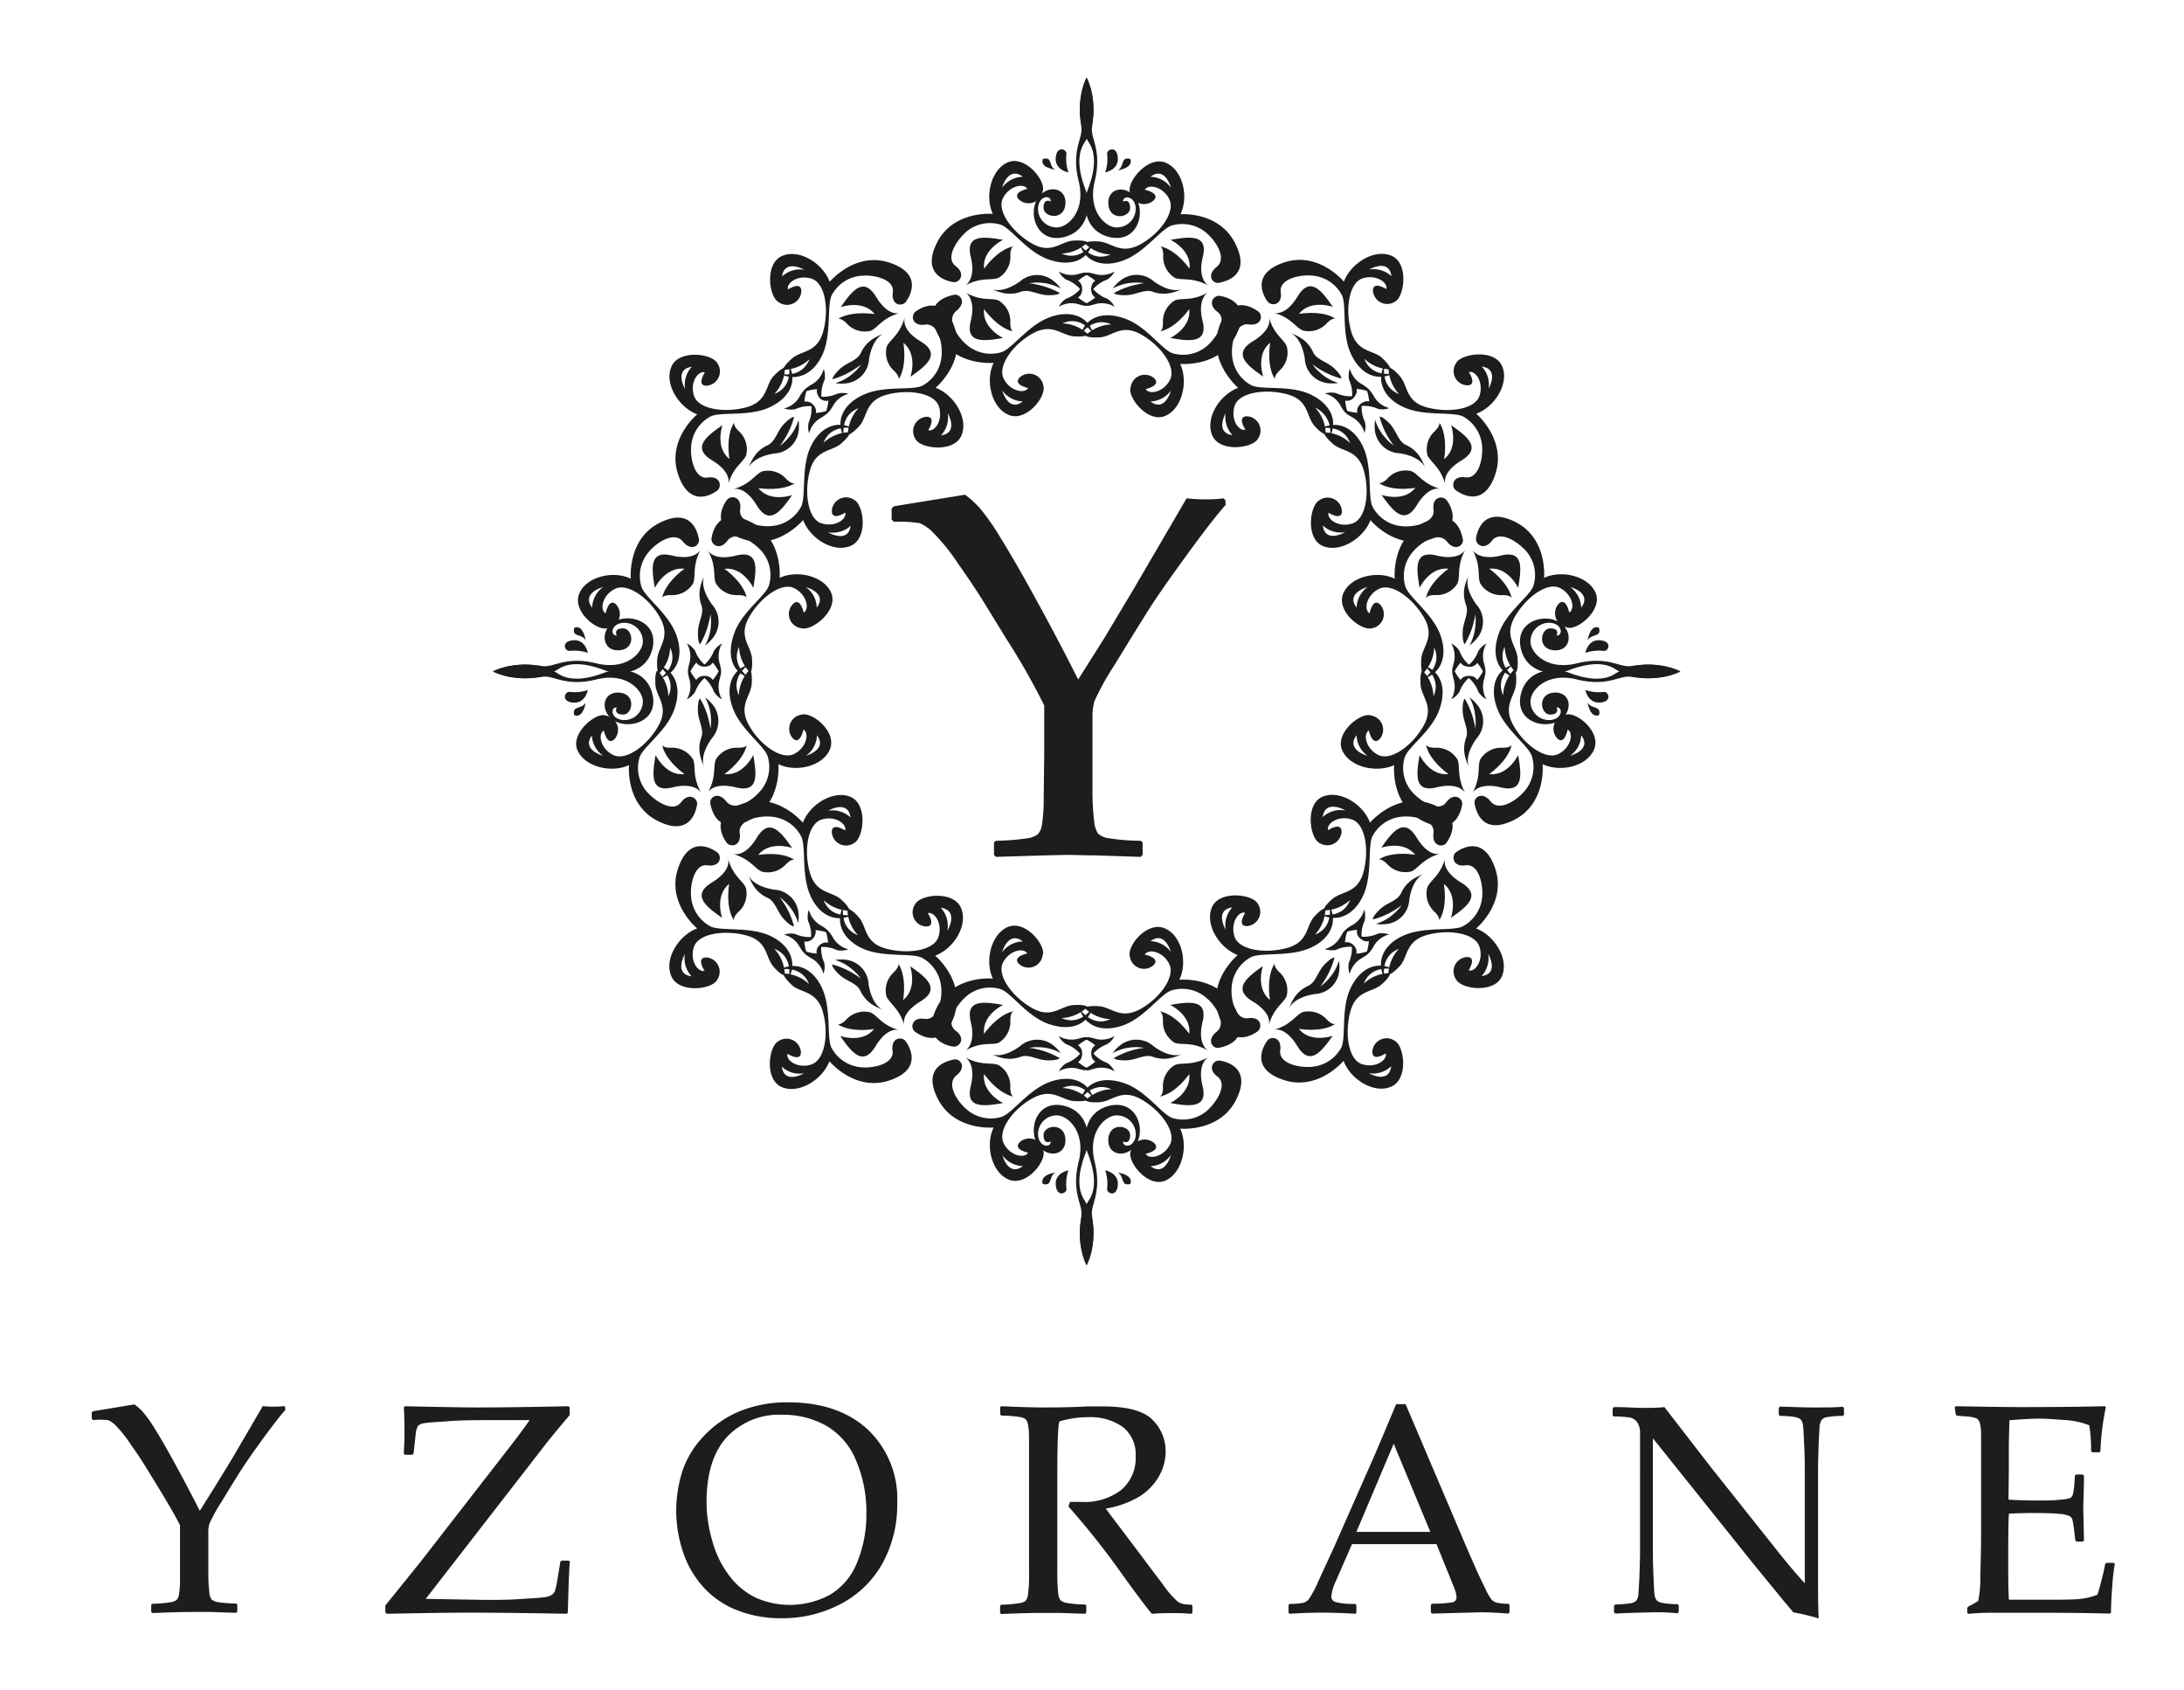 <?xml version="1.0" encoding="UTF-8"?> <svg xmlns="http://www.w3.org/2000/svg" id="Calque_1" data-name="Calque 1" viewBox="0 0 253.47 196.11"><defs><style>.cls-1{fill:#1d1d1b;}</style></defs><path class="cls-1" d="M10.8,164.76l-.15-.16v-.71l.15-.15,4.8-.79a5.34,5.34,0,0,1,1,.89,14.81,14.81,0,0,1,1.41,2q.93,1.48,2.38,4.14t2.8,5.31l1.72-2.74,2-3.26,3.59-6.15a11.35,11.35,0,0,0,1.28.07c.26,0,.66,0,1.19-.07l.14.14v.32c-.56.62-1.44,1.75-2.63,3.38s-2.07,2.91-2.65,3.83-1.3,2.08-2.14,3.47a18.17,18.17,0,0,0-1.39,2.52,3.3,3.3,0,0,0-.12,1v5a18,18,0,0,0,.12,2,1.61,1.61,0,0,0,.25.77,1.49,1.49,0,0,0,.61.3,15.25,15.25,0,0,0,2.25.18l.13.1v.85l-.13.13-3-.1-1.88,0c-.36,0-2,0-4.84.13l-.14-.13v-.85l.14-.1a15,15,0,0,0,2.11-.18,1.43,1.43,0,0,0,.69-.26,1.19,1.19,0,0,0,.28-.62,11.38,11.38,0,0,0,.12-1.91l0-2.9v-3.22c-.26-.6-1.09-2.07-2.5-4.38l-1.49-2.43c-.47-.77-1.07-1.66-1.79-2.68a14.05,14.05,0,0,0-1.67-2.09,2.56,2.56,0,0,0-.91-.64A9.31,9.31,0,0,0,10.8,164.76Z"></path><path class="cls-1" d="M103.74,60.54l-.26-.26V59l.26-.26L112,57.4A10.61,10.61,0,0,1,113.75,59a27.5,27.5,0,0,1,2.43,3.5c1.07,1.71,2.44,4.09,4.12,7.16s3.29,6.11,4.83,9.18l3-4.75,3.37-5.63,6.21-10.64a21.25,21.25,0,0,0,2.23.12c.45,0,1.14,0,2.06-.12l.23.24v.55q-1.47,1.62-4.54,5.85c-2.06,2.82-3.58,5-4.59,6.62s-2.25,3.6-3.7,6A30.54,30.54,0,0,0,127,81.4a6.83,6.83,0,0,0-.21,1.73v4.31l0,4.4A28.62,28.62,0,0,0,127,95.4a2.94,2.94,0,0,0,.44,1.32,2.31,2.31,0,0,0,1.06.51,24.66,24.66,0,0,0,3.88.32l.23.18v1.46l-.23.23-5.16-.17c-1.38,0-2.47-.06-3.25-.06q-.94,0-8.38.23l-.23-.23V97.73l.23-.18a27.79,27.79,0,0,0,3.66-.29,2.57,2.57,0,0,0,1.19-.46,2,2,0,0,0,.48-1.08,19.81,19.81,0,0,0,.21-3.3l.06-5V81.85a77.85,77.85,0,0,0-4.31-7.59l-2.58-4.2q-1.23-2-3.09-4.64a23.48,23.48,0,0,0-2.89-3.6,4.76,4.76,0,0,0-1.58-1.12A16.23,16.23,0,0,0,103.74,60.54Z"></path><path class="cls-1" d="M44.72,187.09v-.81l4.08-5.06,9.67-12.45c1.47-1.87,2.46-3.22,3-4h-.69l-2.72,0c-2.4,0-4.33,0-5.79.11s-2.43.15-2.89.23a1.44,1.44,0,0,0-.87.33,2.41,2.41,0,0,0-.27,1L48,168.64l-.16.15H47l-.14-.15c.05-.86.08-1.55.08-2.06,0-1.38,0-2.46-.08-3.27l.14-.15q6.06.14,8.46.14,4,0,10.51-.14l.15.15v.87q-1.86,2.2-2.61,3.15L49.41,185.51l6.86.12c1.37,0,2.74,0,4.14-.1s2.3-.13,2.74-.21a2,2,0,0,0,.91-.29,1.14,1.14,0,0,0,.33-.39,11.23,11.23,0,0,0,.27-1.16l.37-2.27.15-.14H66l.14.14q-.12,1.08-.24,5.9l-.15.13c-4.77-.09-8.54-.13-11.29-.13q-2.89,0-9.57.13Z"></path><path class="cls-1" d="M78.48,175.43a15.25,15.25,0,0,1,.72-4.75,11,11,0,0,1,2.49-4.07,12,12,0,0,1,4.23-2.9,14.51,14.51,0,0,1,5.59-1c3.85,0,6.92,1.06,9.2,3.15a11.09,11.09,0,0,1,3.42,8.58,14.06,14.06,0,0,1-1.68,6.89,11.7,11.7,0,0,1-4.8,4.73,14.48,14.48,0,0,1-7,1.7,13.69,13.69,0,0,1-5.07-.92,10.29,10.29,0,0,1-4-2.75,11.38,11.38,0,0,1-2.38-4.24A15.12,15.12,0,0,1,78.48,175.43ZM82,174.31a16.27,16.27,0,0,0,.66,4.45,11.84,11.84,0,0,0,2,4.09,8.44,8.44,0,0,0,3.07,2.53,9.77,9.77,0,0,0,8.63-.37,7.58,7.58,0,0,0,3.12-3.74,14.54,14.54,0,0,0,1.07-5.69,15.18,15.18,0,0,0-1.22-6.18,8.22,8.22,0,0,0-3.48-4,10.16,10.16,0,0,0-5-1.25,8.31,8.31,0,0,0-6.48,2.58C82.79,168.42,82,171,82,174.31Z"></path><path class="cls-1" d="M116.07,163.28l.13-.12c2.07.09,3.68.14,4.83.14s3,0,5.17-.12l1.74,0c2.87,0,4.8.51,5.82,1.56a5.07,5.07,0,0,1,1.52,3.69,5.78,5.78,0,0,1-.74,2.8,6.7,6.7,0,0,1-2.2,2.34,10.9,10.9,0,0,1-4,1.46c.31.45.89,1.21,1.71,2.29l2.41,3.19c.78,1.05,1.61,2.16,2.51,3.33a11,11,0,0,0,1.72,2,2.39,2.39,0,0,0,.68.28,4.84,4.84,0,0,0,.89.05l.13.14v.79l-.15.15a17.88,17.88,0,0,0-1.93-.09c-.8,0-1.68,0-2.63.09q-1.17-1.41-3.68-4.92a92.63,92.63,0,0,0-6-7.54l.18-.53c.58,0,1,0,1.37,0a6.93,6.93,0,0,0,4.59-1.4,4.83,4.83,0,0,0,1.66-3.9,4,4,0,0,0-1.49-3.39,6.48,6.48,0,0,0-4-1.14,11.5,11.5,0,0,0-3.35.49c-.16.25-.25,2.37-.25,6.36v11.15a21.21,21.21,0,0,0,.11,2.48,1.42,1.42,0,0,0,.24.73,1.19,1.19,0,0,0,.62.32,12.12,12.12,0,0,0,2.25.2l.14.1v.85l-.14.13-3-.1-1.88,0c-.35,0-2,0-4.85.13l-.13-.13v-.85l.13-.1a15.73,15.73,0,0,0,2.11-.18,1.43,1.43,0,0,0,.7-.26,1.31,1.31,0,0,0,.29-.68,15.76,15.76,0,0,0,.13-2.34V171.28l0-3.31c0-1.28,0-2.11-.1-2.49a1.59,1.59,0,0,0-.23-.74,1.23,1.23,0,0,0-.62-.31,14.07,14.07,0,0,0-2.26-.18l-.13-.12Z"></path><path class="cls-1" d="M149.69,187.24l-.15-.13v-.88l.15-.14a7.41,7.41,0,0,0,1.6-.13,1.32,1.32,0,0,0,.63-.44,13.08,13.08,0,0,0,1.13-2.16l1.78-3.86,4.61-10.45c.87-2,1.74-4.09,2.59-6.13h1.1l7.24,17,1,2.27c.29.65.62,1.34,1,2.1a6.23,6.23,0,0,0,.76,1.33,1.42,1.42,0,0,0,.53.32,5.61,5.61,0,0,0,1.4.13l.13.14v.88l-.13.13q-1.8-.15-3.24-.15l-5.63.15-.13-.13v-.88l.13-.14a13.76,13.76,0,0,0,2.37-.16.57.57,0,0,0,.48-.58,3.09,3.09,0,0,0-.23-1l-2.09-5.17h-9.81L155,183.53a5,5,0,0,0-.49,1.71.67.67,0,0,0,.46.63,7.85,7.85,0,0,0,2.3.22l.15.14v.88l-.13.13c-1.46-.09-2.74-.13-3.83-.13C152.21,187.11,151,187.15,149.69,187.24Zm7.73-9.5H166l-4.25-10.23Z"></path><path class="cls-1" d="M187.48,187.22l-.16-.15v-.78l.16-.13a11.12,11.12,0,0,0,1.65-.13,1.14,1.14,0,0,0,.79-.33,1.58,1.58,0,0,0,.24-.76c0-.35.08-1.15.12-2.37s.06-2.12.06-2.65V166.23A2.19,2.19,0,0,0,190,165a1.42,1.42,0,0,0-.85-.53,12.2,12.2,0,0,0-1.86-.12l-.13-.14v-.79l.13-.16c1.56,0,2.58.09,3.07.09,1.14,0,2.08,0,2.81-.09l5.41,7,7.95,10q1.44,1.81,2.93,3.44V170.52c0-.41,0-1.28-.06-2.6s-.09-2.18-.15-2.53a1.18,1.18,0,0,0-.29-.72,1.73,1.73,0,0,0-.8-.28,11.91,11.91,0,0,0-1.59-.11l-.13-.13v-.78l.13-.16c.92,0,2.23.09,3.92.09s2.68,0,3.38-.09l.14.16v.78l-.13.13a10.33,10.33,0,0,0-1.73.13,1.08,1.08,0,0,0-.76.36,2.17,2.17,0,0,0-.22.75c0,.33-.07,1.11-.11,2.33S211,170,211,170.52v8l0,4.67c0,1.52,0,3.05.07,4.59a27.86,27.86,0,0,0-2.94-.71l-1.2-1.42-3.61-4.42-11.49-14.35v13c0,.52,0,1.45.06,2.78s.09,2.14.14,2.42a1.46,1.46,0,0,0,.23.59,1.18,1.18,0,0,0,.57.29,8.91,8.91,0,0,0,1.86.16l.14.13v.8l-.14.13a24,24,0,0,0-2.84-.11C190.21,187.11,188.74,187.14,187.48,187.22Z"></path><path class="cls-1" d="M226.85,163.28l.14-.12c3.86.07,6.35.1,7.43.1q5.55,0,9.89-.1l.09.12a29.64,29.64,0,0,0-.63,5.1l-.1.13h-.83l-.15-.13c0-.1,0-.19,0-.27a17.09,17.09,0,0,0-.22-2.74,9.22,9.22,0,0,0-3-.62c-1.26-.1-2.2-.15-2.84-.15-.89,0-2,.07-3.42.19l-.07,2.71,0,3.1L233.1,174c1.22.07,2.34.1,3.37.1s1.91,0,2.61-.1a4.12,4.12,0,0,0,1.23-.21.79.79,0,0,0,.27-.42,7.43,7.43,0,0,0,.16-1.11l.07-1.05.14-.13h.77l.14.13c0,1.23-.05,2.46-.08,3.71l.08,3.81-.14.14H241l-.14-.14-.12-1c-.1-.79-.18-1.26-.22-1.41a.75.75,0,0,0-.31-.4,3.32,3.32,0,0,0-1.27-.27c-.68-.07-1.6-.1-2.79-.1-.66,0-1.65,0-3,.08-.06.95-.08,2.53-.08,4.75,0,2.37,0,4.11.08,5.23h3.12c2.74,0,4.46,0,5.15-.1a6.72,6.72,0,0,0,2-.49c.11-.27.27-.86.51-1.8s.36-1.54.39-1.78l.17-.11h.82l.13.11a23.07,23.07,0,0,0-.29,2.54c-.1,1.21-.15,2.25-.15,3.11l-.12.13c-2.16-.06-5-.1-8.47-.1l-4.61,0c-1.07,0-2.19,0-3.35.13l-.14-.13v-.57l.14-.16a10.53,10.53,0,0,0,1.14-.64,13.28,13.28,0,0,0,.24-3c.06-1.9.09-3.34.09-4.33v-6.22l0-3.85c0-.84,0-1.51,0-2a5.81,5.81,0,0,0-.12-1.13,1.35,1.35,0,0,0-.19-.47.9.9,0,0,0-.36-.23,3.75,3.75,0,0,0-.84-.16l-1.28-.1-.14-.12Z"></path><path class="cls-1" d="M122.11,121.19a4.6,4.6,0,0,1,1,1,5.46,5.46,0,0,0-2.22-.67h0a5.63,5.63,0,0,0-1.46.06,5.78,5.78,0,0,1,.76.12h0a9.15,9.15,0,0,1,2.78,1.07s-.1.26-1.33.26-2.23-.78-3.2-.41a3.71,3.71,0,0,1-2.2.11,5,5,0,0,1-1.12-.42c.16.08,1.27.5,3.23-.9A3,3,0,0,1,122.11,121.19Z"></path><path class="cls-1" d="M115.88,123.57a2.81,2.81,0,0,1,1.37,2.6c0,.88.28,1,.37,1.06-1.87-.37-3.41-2.61-3.41-2.61-.25,2.19,2.2,3.36,2.2,3.36-2.35.42-4.39.62-3.74-2,.6-2.51-.52-3.22-.66-3.3C113.88,123.68,115,123.23,115.88,123.57Z"></path><path class="cls-1" d="M122.88,124.31a2.89,2.89,0,0,1,2.36-.27,3.26,3.26,0,0,0,1.38.1,5.34,5.34,0,0,1-1.5-.92,1,1,0,0,0,.4-1.16,3.86,3.86,0,0,1-1.77,1.3A2.42,2.42,0,0,0,122.88,124.31Z"></path><path class="cls-1" d="M123.44,128.29c3,.7,3.18,3.88,2.53,5.56s-1.12,3.83-.13,5.37,1.68,4.14.29,7.58c0,0-1.23-1.83-.63-5.72.2-1.36-1.21-2.65-.31-6.3s-1.47-5.52-2.7-5.36a2.16,2.16,0,0,0-2,2.42c.2,1.32,1.51,1.34,1.45.59,0,0-.8.46-.83-.71s2.43-1.57,2.54.46-2.35,2.23-3.32.44S120.4,127.6,123.44,128.29Z"></path><path class="cls-1" d="M121.09,133.5a1.65,1.65,0,0,0-2.72-1c-.89.87.95,1.24.95,1.24-.4.71-2.11.39-2.84-1.1s1.11-4,3.39-5.23,3.3.23,4.75.34,1.68-.21,1.68-.21a4.54,4.54,0,0,0-3-1.3c2.23-1,3.6,1.23,3.6,1.23-.64-2.14-2.77-2.82-5.18-1.89s-4.21,3.56-5.46,4a4.28,4.28,0,0,1-4-.8c-1.15-.93-2.5-3-1.26-4s.42-2-.29-1.85-3.77.8-1.87,4.56,6.48,3.33,6.48,3.33c-1,2.06-.25,5.22,1.77,6.05S121.47,134.73,121.09,133.5Zm-4.77.53a3.09,3.09,0,0,0,2.39,1.27C117,136.6,116.32,134,116.32,134Z"></path><path class="cls-1" d="M124,135.79a4.73,4.73,0,0,0-.23,2.12c.09.54-1.1,1.07-1.24-.39S124,135.79,124,135.79Z"></path><path class="cls-1" d="M121.67,137.34s0,0,0,0a.72.72,0,0,1-.66,0c-.17-.56.24-.89.67-1.07a3.23,3.23,0,0,1,.78-.22C121.91,136.41,122,137.05,121.67,137.34Z"></path><path class="cls-1" d="M115.88,121a2.84,2.84,0,0,0,1.38-2.6c0-.87.27-1,.36-1.06-1.87.38-3.41,2.61-3.41,2.61-.25-2.19,2.2-3.35,2.2-3.35-2.35-.42-4.39-.62-3.74,2,.6,2.49-.52,3.22-.66,3.3C113.88,120.84,115,121.29,115.88,121Z"></path><path class="cls-1" d="M122.87,120.21a2.93,2.93,0,0,0,2.37.28,3.08,3.08,0,0,1,1.38-.1,5.32,5.32,0,0,0-1.5.9,1,1,0,0,1,.4,1.18,3.85,3.85,0,0,0-1.77-1.31A2.42,2.42,0,0,1,122.87,120.21Z"></path><path class="cls-1" d="M117,107.54c-2,.82-2.73,4-1.77,6,0,0-4.58-.45-6.48,3.31s1.16,4.47,1.87,4.58,1.53-.93.29-1.85.11-3,1.26-4a4.23,4.23,0,0,1,4-.8c1.25.48,3,3.11,5.46,4s4.54.26,5.18-1.89c0,0-1.37,2.22-3.6,1.23a4.54,4.54,0,0,0,3-1.3s-.24-.31-1.68-.2-2.49,1.62-4.75.34-4.11-3.77-3.39-5.24,2.44-1.81,2.83-1.09c0,0-1.83.37-.94,1.23a1.65,1.65,0,0,0,2.72-1C121.47,109.79,119.06,106.71,117,107.54Zm1.68,1.69a3.09,3.09,0,0,0-2.39,1.27S117,107.93,118.71,109.23Z"></path><path class="cls-1" d="M130.13,121.19a4.43,4.43,0,0,0-1,1,5.46,5.46,0,0,1,2.22-.67h0a5.65,5.65,0,0,1,1.46.06,5.78,5.78,0,0,0-.76.12h0a9.24,9.24,0,0,0-2.78,1.07s.1.26,1.34.26,2.23-.78,3.19-.41a3.71,3.71,0,0,0,2.2.11,5.05,5.05,0,0,0,1.13-.42c-.18.08-1.28.5-3.23-.9A3,3,0,0,0,130.13,121.19Z"></path><path class="cls-1" d="M136.35,123.57a2.86,2.86,0,0,0-1.38,2.6c0,.88-.27,1-.36,1.06,1.88-.37,3.41-2.61,3.41-2.61.25,2.19-2.2,3.36-2.2,3.36,2.35.42,4.39.62,3.74-2-.61-2.51.53-3.22.65-3.3C138.35,123.68,137.23,123.23,136.35,123.57Z"></path><path class="cls-1" d="M129.36,124.31A2.92,2.92,0,0,0,127,124a3.31,3.31,0,0,1-1.39.1,5.31,5.31,0,0,0,1.51-.92,1,1,0,0,1-.4-1.16,3.86,3.86,0,0,0,1.77,1.3A2.48,2.48,0,0,1,129.36,124.31Z"></path><path class="cls-1" d="M128.79,128.29c-3,.7-3.18,3.88-2.53,5.56s1.13,3.83.14,5.37-1.69,4.14-.31,7.58c0,0,1.24-1.83.65-5.72-.21-1.36,1.19-2.65.3-6.3s1.47-5.52,2.7-5.36a2.19,2.19,0,0,1,2.06,2.42c-.2,1.32-1.51,1.34-1.46.59,0,0,.79.46.82-.71s-2.42-1.57-2.53.46,2.35,2.24,3.32.44S131.83,127.6,128.79,128.29Z"></path><path class="cls-1" d="M135.2,137c2-.83,2.73-4,1.77-6.05,0,0,4.58.44,6.48-3.33s-1.16-4.44-1.87-4.56-1.53.92-.29,1.85-.11,3-1.25,4a4.29,4.29,0,0,1-4,.8c-1.26-.48-3-3.12-5.47-4s-4.53-.25-5.18,1.89c0,0,1.37-2.21,3.59-1.22a4.48,4.48,0,0,0-3,1.29s.24.31,1.68.21,2.48-1.62,4.76-.34,4.11,3.77,3.38,5.23-2.44,1.81-2.84,1.1c0,0,1.84-.37,1-1.24a1.66,1.66,0,0,0-2.73.94C130.76,134.73,133.17,137.82,135.2,137Zm-1.68-1.69A3.06,3.06,0,0,0,135.9,134S135.23,136.6,133.52,135.3Z"></path><path class="cls-1" d="M128.26,135.79a4.73,4.73,0,0,1,.23,2.12c-.09.54,1.11,1.07,1.24-.39S128.26,135.79,128.26,135.79Z"></path><path class="cls-1" d="M130.55,137.34l0,0a.7.7,0,0,0,.65,0c.17-.56-.24-.89-.67-1.07a3.13,3.13,0,0,0-.79-.22C130.32,136.41,130.2,137.05,130.55,137.34Z"></path><path class="cls-1" d="M136.35,121a2.85,2.85,0,0,1-1.38-2.6c0-.87-.27-1-.36-1.06,1.88.38,3.41,2.61,3.41,2.61.25-2.18-2.2-3.35-2.2-3.35,2.35-.42,4.39-.62,3.74,2-.61,2.49.53,3.22.65,3.3C138.35,120.84,137.23,121.29,136.35,121Z"></path><path class="cls-1" d="M129.36,120.21a2.93,2.93,0,0,1-2.37.28,3.13,3.13,0,0,0-1.39-.1,5.29,5.29,0,0,1,1.51.9,1,1,0,0,0-.4,1.18,3.93,3.93,0,0,1,1.76-1.31A2.39,2.39,0,0,0,129.36,120.21Z"></path><path class="cls-1" d="M131.13,111a1.66,1.66,0,0,0,2.73,1c.89-.87-1-1.24-1-1.24.4-.72,2.11-.39,2.84,1.09s-1.1,4-3.38,5.24-3.32-.23-4.76-.34-1.68.2-1.68.2a4.52,4.52,0,0,0,3,1.3c-2.22,1-3.59-1.23-3.59-1.23.65,2.15,2.76,2.82,5.18,1.9s4.21-3.56,5.47-4a4.27,4.27,0,0,1,4,.8c1.13.91,2.5,3,1.25,4s-.42,2,.29,1.85,3.77-.8,1.87-4.58-6.48-3.31-6.48-3.31c1-2.06.26-5.23-1.77-6S130.76,109.79,131.13,111Zm4.77-.53a3.06,3.06,0,0,0-2.38-1.27C135.23,107.93,135.9,110.5,135.9,110.5Z"></path><path class="cls-1" d="M122.11,32.48a4.34,4.34,0,0,1,1,1,5.65,5.65,0,0,0-2.22-.67h0a5.24,5.24,0,0,0-1.46.06s.3,0,.76.12h0A9.42,9.42,0,0,1,123,34s-.1.26-1.33.25-2.23-.76-3.2-.39a3.76,3.76,0,0,1-2.19.1,4.88,4.88,0,0,1-1.13-.42c.16.08,1.27.49,3.23-.89A3,3,0,0,1,122.11,32.48Z"></path><path class="cls-1" d="M115.88,34.86a2.8,2.8,0,0,1,1.37,2.6c0,.87.28,1,.37,1-1.87-.37-3.41-2.6-3.41-2.6-.25,2.19,2.2,3.35,2.2,3.35-2.35.42-4.39.62-3.74-2,.6-2.5-.52-3.23-.66-3.3C113.88,35,115,34.51,115.88,34.86Z"></path><path class="cls-1" d="M122.88,35.59a2.89,2.89,0,0,1,2.36-.27,3.08,3.08,0,0,0,1.38.1,5.47,5.47,0,0,1-1.5-.91,1,1,0,0,0,.4-1.17,3.8,3.8,0,0,1-1.77,1.31A2.36,2.36,0,0,0,122.88,35.59Z"></path><path class="cls-1" d="M121.09,44.77a1.65,1.65,0,0,0-2.72-1c-.89.87.95,1.25.95,1.25-.4.71-2.11.38-2.84-1.1s1.11-4,3.39-5.24,3.3.23,4.75.34,1.68-.21,1.68-.21a4.55,4.55,0,0,0-3-1.29c2.23-1,3.6,1.23,3.6,1.23-.64-2.15-2.77-2.83-5.18-1.9s-4.21,3.56-5.46,4a4.28,4.28,0,0,1-4-.79c-1.15-.93-2.5-3-1.26-4s.42-2-.29-1.85-3.77.81-1.87,4.57,6.48,3.32,6.48,3.32c-1,2.06-.25,5.23,1.77,6.05S121.47,46,121.09,44.77Zm-4.77.54a3.09,3.09,0,0,0,2.39,1.27C117,47.88,116.32,45.31,116.32,45.31Z"></path><path class="cls-1" d="M115.88,32.24a2.85,2.85,0,0,0,1.38-2.61c0-.87.27-1,.36-1.05-1.87.37-3.41,2.6-3.41,2.6-.25-2.18,2.2-3.35,2.2-3.35-2.35-.42-4.39-.61-3.74,2,.6,2.5-.52,3.22-.66,3.3C113.88,32.12,115,32.58,115.88,32.24Z"></path><path class="cls-1" d="M122.88,31.5a2.89,2.89,0,0,0,2.36.27,3.26,3.26,0,0,1,1.38-.1,5.2,5.2,0,0,0-1.5.91,1,1,0,0,1,.4,1.18,3.7,3.7,0,0,0-1.77-1.31A2.42,2.42,0,0,1,122.88,31.5Z"></path><path class="cls-1" d="M123.44,27.52c3-.71,3.18-3.88,2.53-5.56s-1.12-3.84-.13-5.38,1.68-4.14.29-7.58c0,0-1.23,1.84-.63,5.72.2,1.37-1.21,2.66-.31,6.31s-1.47,5.52-2.7,5.35a2.14,2.14,0,0,1-2-2.41c.2-1.33,1.51-1.34,1.45-.59,0,0-.8-.46-.83.7s2.43,1.58,2.54-.45-2.34-2.24-3.32-.44S120.41,28.21,123.44,27.52Z"></path><path class="cls-1" d="M117,18.82c-2,.82-2.73,4-1.77,6,0,0-4.58-.44-6.48,3.33s1.16,4.45,1.87,4.58,1.53-.93.29-1.86.11-3,1.26-4a4.25,4.25,0,0,1,4-.79c1.25.48,3,3.11,5.46,4s4.54.26,5.18-1.89c0,0-1.37,2.21-3.6,1.23a4.54,4.54,0,0,0,3-1.3s-.24-.3-1.68-.2-2.49,1.62-4.75.34-4.11-3.77-3.39-5.24,2.44-1.81,2.84-1.1c0,0-1.84.38-.95,1.25a1.65,1.65,0,0,0,2.72-.95C121.47,21.08,119.06,18,117,18.82Zm1.68,1.69a3.05,3.05,0,0,0-2.39,1.28S117,19.21,118.71,20.51Z"></path><path class="cls-1" d="M124,20a4.74,4.74,0,0,1-.23-2.12c.09-.53-1.1-1.07-1.24.39S124,20,124,20Z"></path><path class="cls-1" d="M121.68,18.47l0,0a.7.7,0,0,0-.66,0c-.17.54.24.87.67,1a3.56,3.56,0,0,0,.78.23C121.91,19.4,122,18.76,121.68,18.47Z"></path><path class="cls-1" d="M130.13,32.48a4.19,4.19,0,0,0-1,1,5.65,5.65,0,0,1,2.22-.67h0a5.24,5.24,0,0,1,1.46.06s-.3,0-.76.12h0A9.52,9.52,0,0,0,129.28,34s.1.26,1.34.25,2.23-.76,3.19-.39a3.79,3.79,0,0,0,2.2.1,5.54,5.54,0,0,0,1.13-.41c-.18.07-1.28.48-3.23-.9A3,3,0,0,0,130.13,32.48Z"></path><path class="cls-1" d="M136.35,34.86a2.85,2.85,0,0,0-1.38,2.6c0,.87-.27,1-.36,1,1.88-.37,3.41-2.6,3.41-2.6.25,2.19-2.2,3.35-2.2,3.35,2.35.42,4.39.62,3.74-2-.61-2.5.53-3.23.66-3.3C138.35,35,137.23,34.51,136.35,34.86Z"></path><path class="cls-1" d="M129.36,35.59a2.92,2.92,0,0,0-2.37-.27,3.22,3.22,0,0,1-1.39.11,5.59,5.59,0,0,0,1.51-.92,1,1,0,0,1-.4-1.17,4,4,0,0,0,1.77,1.31A2.42,2.42,0,0,1,129.36,35.59Z"></path><path class="cls-1" d="M135.2,48.27c2-.82,2.73-4,1.77-6.05,0,0,4.58.44,6.48-3.32s-1.16-4.45-1.87-4.57-1.53.92-.29,1.85-.11,3-1.25,4a4.29,4.29,0,0,1-4,.79c-1.26-.48-3-3.11-5.47-4s-4.53-.25-5.18,1.9c0,0,1.37-2.22,3.59-1.23a4.54,4.54,0,0,0-3,1.29s.24.31,1.68.21,2.48-1.62,4.76-.34,4.11,3.76,3.38,5.24-2.44,1.8-2.84,1.1c0,0,1.84-.38,1-1.25a1.66,1.66,0,0,0-2.73,1C130.76,46,133.17,49.1,135.2,48.27Zm-1.68-1.69a3.06,3.06,0,0,0,2.38-1.27S135.23,47.88,133.52,46.58Z"></path><path class="cls-1" d="M136.35,32.24A2.87,2.87,0,0,1,135,29.63c0-.87-.27-1-.36-1.05,1.88.37,3.41,2.6,3.41,2.6.25-2.19-2.2-3.35-2.2-3.35,2.35-.42,4.39-.62,3.74,2-.61,2.5.53,3.22.66,3.3C138.35,32.12,137.23,32.58,136.35,32.24Z"></path><path class="cls-1" d="M129.36,31.5a2.92,2.92,0,0,1-2.37.27,3.31,3.31,0,0,0-1.39-.1,5.17,5.17,0,0,1,1.51.91,1,1,0,0,0-.4,1.17,3.78,3.78,0,0,1,1.77-1.3A2.48,2.48,0,0,0,129.36,31.5Z"></path><path class="cls-1" d="M128.79,27.51c-3-.69-3.18-3.87-2.53-5.55s1.13-3.84.14-5.38-1.69-4.14-.31-7.58c0,0,1.24,1.84.65,5.72-.21,1.37,1.19,2.66.31,6.31s1.46,5.51,2.69,5.35A2.17,2.17,0,0,0,131.8,24c-.2-1.33-1.51-1.34-1.46-.6,0,0,.79-.45.82.71s-2.42,1.58-2.53-.45,2.35-2.24,3.32-.44S131.83,28.21,128.79,27.51Z"></path><path class="cls-1" d="M131.13,22.32a1.67,1.67,0,0,0,2.74.95c.88-.87-1-1.25-1-1.25.4-.71,2.11-.38,2.84,1.1s-1.1,4-3.38,5.24-3.32-.24-4.76-.34-1.68.2-1.68.2a4.46,4.46,0,0,0,3,1.3c-2.22,1-3.59-1.23-3.59-1.23.65,2.15,2.76,2.83,5.18,1.89s4.21-3.56,5.47-4a4.32,4.32,0,0,1,4,.79c1.14.94,2.5,3,1.25,4s-.42,2,.29,1.84,3.77-.79,1.87-4.56S137,24.86,137,24.86c1-2.05.26-5.22-1.77-6S130.76,21.08,131.13,22.32Zm4.77-.53a3,3,0,0,0-2.38-1.28C135.23,19.21,135.9,21.79,135.9,21.79Z"></path><path class="cls-1" d="M128.26,20a4.6,4.6,0,0,0,.23-2.12c-.08-.53,1.11-1.07,1.24.39S128.26,20,128.26,20Z"></path><path class="cls-1" d="M130.55,18.47l0,0a.69.69,0,0,1,.65,0c.17.55-.24.88-.67,1.06a3.41,3.41,0,0,1-.79.23C130.32,19.4,130.2,18.76,130.55,18.47Z"></path><path class="cls-1" d="M82.83,73.89a4.65,4.65,0,0,1-1,1,5.46,5.46,0,0,0,.67-2.22h0a6.07,6.07,0,0,0-.05-1.46s0,.3-.13.76h0a9.24,9.24,0,0,1-1.07,2.78S81,74.65,81,73.41s.77-2.24.4-3.2a3.71,3.71,0,0,1-.1-2.2,5.38,5.38,0,0,1,.42-1.13c-.08.18-.49,1.28.9,3.24A3,3,0,0,1,82.83,73.89Z"></path><path class="cls-1" d="M80.45,67.67a2.84,2.84,0,0,1-2.61,1.38c-.87,0-1,.26-1,.35.37-1.86,2.6-3.41,2.6-3.41C77.21,65.75,76,68.2,76,68.2c-.41-2.35-.62-4.39,2-3.74,2.5.6,3.23-.53,3.3-.66C80.33,65.67,80.78,66.8,80.45,67.67Z"></path><path class="cls-1" d="M79.72,74.66A3,3,0,0,1,80,77a3.13,3.13,0,0,0-.1,1.39,5.31,5.31,0,0,1,.92-1.51,1,1,0,0,0,1.16.4,3.89,3.89,0,0,1-1.3-1.76A2.55,2.55,0,0,0,79.72,74.66Z"></path><path class="cls-1" d="M75.73,75.23c-.7,3-3.88,3.18-5.56,2.54s-3.84-1.14-5.37-.14-4.14,1.67-7.59.3c0,0,1.84-1.24,5.72-.65,1.37.21,2.66-1.2,6.3-.31s5.52-1.45,5.37-2.69a2.15,2.15,0,0,0-2.42-2c-1.32.2-1.34,1.5-.6,1.45,0,0-.45-.8.71-.82s1.58,2.42-.45,2.54S69.61,73,71.4,72.07,76.43,72.2,75.73,75.23Z"></path><path class="cls-1" d="M70.53,72.89a1.66,1.66,0,0,0,1-2.73c-.87-.89-1.24,1-1.24,1-.72-.4-.39-2.11,1.09-2.84s4,1.11,5.24,3.38-.23,3.32-.34,4.76.21,1.68.21,1.68a4.5,4.5,0,0,0,1.29-3c1,2.23-1.23,3.6-1.23,3.6,2.15-.65,2.83-2.76,1.9-5.18s-3.56-4.21-4-5.47a4.27,4.27,0,0,1,.8-4c.92-1.14,3-2.5,4-1.26s2,.42,1.86-.29-.81-3.77-4.57-1.87-3.33,6.48-3.33,6.48c-2-1-5.22-.25-6,1.77S69.28,73.26,70.53,72.89ZM70,68.11a3.08,3.08,0,0,0-1.28,2.39C67.42,68.78,70,68.11,70,68.11Z"></path><path class="cls-1" d="M68.22,75.75a5,5,0,0,0-2.11-.23c-.53.09-1.06-1.09.39-1.23S68.22,75.75,68.22,75.75Z"></path><path class="cls-1" d="M66.68,73.47s0,0,0,0a.69.69,0,0,1,0-.65c.55-.18.87.23,1.06.67a3.11,3.11,0,0,1,.22.78C67.61,73.7,67,73.82,66.68,73.47Z"></path><path class="cls-1" d="M83.07,67.67a2.84,2.84,0,0,0,2.6,1.38c.87,0,1,.26,1,.35-.36-1.86-2.59-3.4-2.59-3.4,2.18-.25,3.34,2.2,3.34,2.2.42-2.35.62-4.39-2-3.74s-3.23-.53-3.3-.66C83.18,65.67,82.73,66.8,83.07,67.67Z"></path><path class="cls-1" d="M83.8,74.66A2.92,2.92,0,0,0,83.53,77a3.22,3.22,0,0,1,.11,1.39,5.31,5.31,0,0,0-.92-1.51,1,1,0,0,1-1.17.4,3.93,3.93,0,0,0,1.31-1.76A2.55,2.55,0,0,1,83.8,74.66Z"></path><path class="cls-1" d="M96.48,68.82c-.82-2-4-2.73-6-1.77,0,0,.44-4.58-3.33-6.48s-4.46,1.16-4.57,1.87.92,1.53,1.85.29,3,.12,4,1.26a4.24,4.24,0,0,1,.79,4c-.48,1.26-3.11,3-4,5.47S84.87,78,87,78.66c0,0-2.22-1.37-1.23-3.6a4.54,4.54,0,0,0,1.3,3s.31-.23.2-1.68-1.62-2.49-.34-4.76,3.77-4.11,5.24-3.38,1.81,2.44,1.1,2.84c0,0-.38-1.84-1.24-1A1.66,1.66,0,0,0,93,72.89C94.23,73.26,97.31,70.85,96.48,68.82ZM94.79,70.5a3,3,0,0,0-1.28-2.39S96.09,68.79,94.79,70.5Z"></path><path class="cls-1" d="M82.83,81.91a4.84,4.84,0,0,0-1-1,5.65,5.65,0,0,1,.67,2.22h0a6.1,6.1,0,0,1-.05,1.46s0-.3-.13-.76h0a9.24,9.24,0,0,0-1.07-2.78s-.26.1-.26,1.33.77,2.23.4,3.2a3.7,3.7,0,0,0-.1,2.2,5.59,5.59,0,0,0,.42,1.13c-.08-.18-.5-1.28.9-3.24A3.06,3.06,0,0,0,82.83,81.91Z"></path><path class="cls-1" d="M80.45,88.14a2.83,2.83,0,0,0-2.61-1.38c-.87,0-1-.27-1-.35.37,1.86,2.6,3.4,2.6,3.4-2.18.25-3.35-2.2-3.35-2.2-.41,2.35-.62,4.39,2,3.74,2.5-.6,3.23.52,3.3.66C80.33,90.14,80.78,89,80.45,88.14Z"></path><path class="cls-1" d="M79.71,81.15A2.92,2.92,0,0,0,80,78.78a3.13,3.13,0,0,1-.1-1.39,5.27,5.27,0,0,0,.91,1.5,1,1,0,0,1,1.17-.4,4,4,0,0,0-1.3,1.77A2.55,2.55,0,0,1,79.71,81.15Z"></path><path class="cls-1" d="M75.73,80.58c-.7-3-3.88-3.18-5.56-2.54s-3.84,1.13-5.37.14-4.14-1.68-7.59-.3c0,0,1.84,1.24,5.72.65,1.37-.22,2.66,1.2,6.3.3s5.52,1.46,5.37,2.7a2.15,2.15,0,0,1-2.42,2c-1.32-.2-1.34-1.5-.6-1.45,0,0-.45.79.71.83s1.58-2.43-.45-2.55-2.23,2.36-.44,3.32S76.43,83.61,75.73,80.58Z"></path><path class="cls-1" d="M67,87c.83,2,4,2.73,6,1.77,0,0-.44,4.58,3.33,6.48s4.45-1.16,4.57-1.88-.93-1.52-1.86-.28-3-.12-4-1.26a4.24,4.24,0,0,1-.8-4c.48-1.26,3.11-3,4-5.47s.25-4.53-1.9-5.18c0,0,2.22,1.37,1.23,3.6a4.48,4.48,0,0,0-1.29-3s-.31.24-.21,1.68,1.62,2.48.34,4.76-3.76,4.1-5.24,3.38-1.81-2.45-1.09-2.84c0,0,.37,1.84,1.24,1a1.66,1.66,0,0,0-1-2.73C69.28,82.55,66.2,85,67,87Zm1.69-1.68A3.06,3.06,0,0,0,70,87.69S67.42,87,68.72,85.31Z"></path><path class="cls-1" d="M68.22,80.06a4.65,4.65,0,0,1-2.11.22c-.53-.09-1.06,1.11.39,1.24S68.22,80.06,68.22,80.06Z"></path><path class="cls-1" d="M66.68,82.34l0,0a.71.71,0,0,0,0,.66c.55.17.87-.24,1.06-.67a3.11,3.11,0,0,0,.22-.78C67.61,82.11,67,82,66.68,82.34Z"></path><path class="cls-1" d="M83.07,88.14a2.82,2.82,0,0,1,2.6-1.38c.87,0,1-.27,1-.35-.37,1.86-2.59,3.4-2.59,3.4,2.18.25,3.34-2.2,3.34-2.2.42,2.35.62,4.39-2,3.75s-3.23.51-3.3.65C83.18,90.15,82.73,89,83.07,88.14Z"></path><path class="cls-1" d="M83.8,81.15a2.92,2.92,0,0,1-.27-2.37,3.22,3.22,0,0,0,.11-1.39,5.16,5.16,0,0,1-.92,1.5,1,1,0,0,0-1.17-.4,4.05,4.05,0,0,1,1.31,1.77A2.55,2.55,0,0,0,83.8,81.15Z"></path><path class="cls-1" d="M93,82.92A1.66,1.66,0,0,0,92,85.65c.86.89,1.24-1,1.24-1,.71.39.38,2.12-1.1,2.84s-4-1.11-5.24-3.38.24-3.32.34-4.76-.2-1.68-.2-1.68a4.52,4.52,0,0,0-1.3,3c-1-2.23,1.23-3.6,1.23-3.6-2.14.65-2.83,2.76-1.89,5.18s3.55,4.21,4,5.47a4.24,4.24,0,0,1-.79,4c-.93,1.15-3,2.51-4,1.26s-2-.42-1.85.28.81,3.77,4.57,1.88,3.33-6.48,3.33-6.48c2,1,5.22.26,6-1.77S94.23,82.55,93,82.92Zm.53,4.77a3,3,0,0,0,1.28-2.38C96.09,87,93.51,87.69,93.51,87.69Z"></path><path class="cls-1" d="M171.55,73.89a4.65,4.65,0,0,1-1,1,5.65,5.65,0,0,0,.67-2.22h0a6.07,6.07,0,0,0,0-1.46s0,.3-.13.76h0A9.59,9.59,0,0,1,170,74.74s-.26-.09-.25-1.33.77-2.24.4-3.2A3.79,3.79,0,0,1,170,68a5.38,5.38,0,0,1,.42-1.13c-.07.18-.49,1.28.9,3.24A3,3,0,0,1,171.55,73.89Z"></path><path class="cls-1" d="M169.16,67.67a2.8,2.8,0,0,1-2.6,1.37c-.87,0-1,.27-1.06.36.37-1.86,2.61-3.41,2.61-3.41-2.19-.24-3.35,2.21-3.35,2.21-.42-2.35-.62-4.39,2-3.74,2.49.6,3.22-.53,3.29-.66C169.05,65.66,169.5,66.79,169.16,67.67Z"></path><path class="cls-1" d="M168.43,74.66A3,3,0,0,1,168.7,77a3.08,3.08,0,0,0-.1,1.38,5.47,5.47,0,0,1,.91-1.5,1,1,0,0,0,1.17.4,3.82,3.82,0,0,1-1.3-1.76A2.55,2.55,0,0,0,168.43,74.66Z"></path><path class="cls-1" d="M159.25,72.89a1.66,1.66,0,0,0,.94-2.73c-.86-.89-1.24,1-1.24,1-.7-.4-.38-2.11,1.1-2.84s3.95,1.11,5.24,3.38-.24,3.32-.34,4.76.2,1.68.2,1.68a4.54,4.54,0,0,0,1.3-3c1,2.23-1.24,3.6-1.24,3.6,2.15-.65,2.84-2.76,1.91-5.18s-3.56-4.21-4-5.47a4.24,4.24,0,0,1,.8-4c.92-1.14,3-2.5,4-1.26s2,.42,1.85-.29-.8-3.77-4.57-1.87-3.33,6.48-3.33,6.48c-2-1-5.22-.25-6,1.77S158,73.26,159.25,72.89Zm-.53-4.78a3.08,3.08,0,0,0-1.28,2.39C156.14,68.78,158.72,68.11,158.72,68.11Z"></path><path class="cls-1" d="M171.78,67.67a2.83,2.83,0,0,0,2.61,1.38c.87,0,1,.26,1.05.35-.38-1.86-2.6-3.41-2.6-3.41,2.18-.24,3.35,2.21,3.35,2.21.42-2.35.62-4.39-2-3.74-2.5.6-3.23-.53-3.3-.66C171.9,65.66,171.45,66.79,171.78,67.67Z"></path><path class="cls-1" d="M172.52,74.66a2.92,2.92,0,0,0-.27,2.37,3.13,3.13,0,0,1,.1,1.39,5.43,5.43,0,0,0-.91-1.51,1,1,0,0,1-1.18.4,3.82,3.82,0,0,0,1.31-1.77A2.58,2.58,0,0,1,172.52,74.66Z"></path><path class="cls-1" d="M176.5,75.23c.7,3,3.88,3.18,5.56,2.54s3.84-1.14,5.38-.15,4.13,1.68,7.58.31c0,0-1.84-1.24-5.72-.65-1.37.21-2.65-1.2-6.31-.31s-5.51-1.45-5.36-2.69a2.16,2.16,0,0,1,2.43-2c1.31.19,1.33,1.5.58,1.45,0,0,.46-.8-.7-.82s-1.58,2.42.45,2.54,2.24-2.36.44-3.33S175.81,72.19,176.5,75.23Z"></path><path class="cls-1" d="M185.2,68.82c-.83-2-4-2.73-6-1.77,0,0,.45-4.58-3.32-6.48s-4.46,1.16-4.57,1.87.91,1.52,1.85.29,3,.12,4,1.26a4.24,4.24,0,0,1,.8,4c-.48,1.26-3.11,3-4,5.47s-.24,4.53,1.9,5.18c0,0-2.22-1.37-1.23-3.6a4.55,4.55,0,0,0,1.29,3s.31-.23.21-1.68-1.62-2.49-.34-4.76,3.77-4.11,5.24-3.38,1.81,2.44,1.09,2.84c0,0-.37-1.84-1.23-1a1.66,1.66,0,0,0,.94,2.73C182.94,73.26,186,70.85,185.2,68.82Zm-1.69,1.68a3.09,3.09,0,0,0-1.27-2.39S184.81,68.78,183.51,70.5Z"></path><path class="cls-1" d="M184,75.75a4.89,4.89,0,0,1,2.12-.23c.53.1,1.07-1.09-.39-1.23S184,75.75,184,75.75Z"></path><path class="cls-1" d="M185.55,73.47l0,0a.73.73,0,0,0,0-.65c-.55-.18-.88.23-1.06.67a2.9,2.9,0,0,0-.23.78C184.62,73.7,185.26,73.82,185.55,73.47Z"></path><path class="cls-1" d="M171.55,81.91a4.84,4.84,0,0,0-1-1,5.65,5.65,0,0,1,.67,2.22h0a6.1,6.1,0,0,1,0,1.46s0-.3-.13-.76h0A9.59,9.59,0,0,0,170,81.07s-.26.1-.25,1.34.77,2.22.4,3.19a3.78,3.78,0,0,0-.11,2.2,5.82,5.82,0,0,0,.42,1.13c-.07-.18-.49-1.28.9-3.24A3,3,0,0,0,171.55,81.91Z"></path><path class="cls-1" d="M169.16,88.14a2.83,2.83,0,0,0-2.6-1.38c-.87,0-1-.27-1.06-.35.37,1.86,2.61,3.4,2.61,3.4-2.19.25-3.35-2.2-3.35-2.2-.42,2.35-.62,4.39,2,3.74,2.49-.61,3.22.52,3.29.66C169.05,90.15,169.5,89,169.16,88.14Z"></path><path class="cls-1" d="M168.43,81.15a3,3,0,0,0,.27-2.37,3.31,3.31,0,0,1-.1-1.39,5.47,5.47,0,0,0,.91,1.5,1,1,0,0,1,1.17-.4,3.93,3.93,0,0,0-1.3,1.77A2.55,2.55,0,0,1,168.43,81.15Z"></path><path class="cls-1" d="M155.75,87c.82,2,4,2.73,6.05,1.77,0,0-.45,4.58,3.32,6.48s4.45-1.16,4.57-1.88-.92-1.52-1.85-.28-3-.12-4-1.26a4.24,4.24,0,0,1-.8-4c.48-1.26,3.11-3,4-5.47s.24-4.53-1.91-5.18c0,0,2.23,1.37,1.24,3.6a4.52,4.52,0,0,0-1.3-3s-.3.24-.2,1.68,1.62,2.48.34,4.76-3.77,4.1-5.24,3.38-1.8-2.45-1.1-2.84c0,0,.38,1.84,1.24,1a1.66,1.66,0,0,0-.94-2.73C158,82.54,154.92,85,155.75,87Zm1.69-1.68a3.07,3.07,0,0,0,1.28,2.38S156.14,87,157.44,85.31Z"></path><path class="cls-1" d="M171.78,88.14a2.83,2.83,0,0,1,2.61-1.38c.87,0,1-.27,1.05-.35-.38,1.86-2.6,3.4-2.6,3.4,2.18.25,3.35-2.2,3.35-2.2.42,2.35.62,4.39-2,3.75-2.5-.61-3.23.51-3.3.65C171.9,90.15,171.45,89,171.78,88.14Z"></path><path class="cls-1" d="M172.52,81.15a2.92,2.92,0,0,1-.27-2.37,3.31,3.31,0,0,0,.1-1.39,5.47,5.47,0,0,1-.91,1.5,1,1,0,0,0-1.18-.4,4,4,0,0,1,1.31,1.77A2.55,2.55,0,0,0,172.52,81.15Z"></path><path class="cls-1" d="M176.5,80.58c.7-3,3.88-3.18,5.56-2.54s3.84,1.13,5.38.14,4.13-1.68,7.58-.3c0,0-1.84,1.24-5.72.65-1.37-.22-2.66,1.2-6.31.3s-5.51,1.46-5.36,2.7a2.16,2.16,0,0,0,2.43,2c1.31-.2,1.33-1.5.58-1.45,0,0,.46.79-.7.83s-1.58-2.43.45-2.55,2.24,2.36.44,3.32S175.81,83.61,176.5,80.58Z"></path><path class="cls-1" d="M181.71,82.92a1.65,1.65,0,0,0-1,2.73c.86.89,1.23-1,1.23-1,.72.39.39,2.11-1.09,2.84s-4-1.11-5.24-3.38.23-3.32.34-4.76-.21-1.68-.21-1.68a4.54,4.54,0,0,0-1.29,3c-1-2.23,1.23-3.6,1.23-3.6-2.14.65-2.83,2.76-1.9,5.18s3.56,4.21,4,5.47a4.26,4.26,0,0,1-.79,4c-.93,1.14-3,2.51-4,1.26s-2-.42-1.85.28.79,3.77,4.57,1.88,3.32-6.48,3.32-6.48c2.06,1,5.22.26,6-1.77S182.94,82.54,181.71,82.92Zm.52,4.77a3.06,3.06,0,0,0,1.28-2.38C184.81,87,182.23,87.69,182.23,87.69Z"></path><path class="cls-1" d="M184,80.06a4.71,4.71,0,0,0,2.12.22c.53-.09,1.07,1.11-.39,1.23S184,80.06,184,80.06Z"></path><path class="cls-1" d="M185.55,82.34l0,0a.73.73,0,0,1,0,.65c-.55.17-.88-.24-1.06-.67a2.92,2.92,0,0,1-.23-.79C184.62,82.11,185.26,82,185.55,82.34Z"></path><path class="cls-1" d="M98.34,44.46a4.32,4.32,0,0,1-1.39,0,5.54,5.54,0,0,0,2-1.1h0a5.65,5.65,0,0,0,1-1.06s-.23.18-.63.43h0A9.3,9.3,0,0,1,96.63,44s-.11-.25.77-1.12,2.12-1,2.54-2a3.77,3.77,0,0,1,1.48-1.63,5.48,5.48,0,0,1,1.09-.51c-.17.07-1.24.56-1.65,2.92A3,3,0,0,1,98.34,44.46Z"></path><path class="cls-1" d="M101.06,38.38a2.84,2.84,0,0,1-2.81-.87c-.63-.61-.92-.54-1-.5,1.59-1,4.26-.57,4.26-.57-1.37-1.71-3.93-.81-3.93-.81,1.37-2,2.67-3.53,4.09-1.2s2.65,1.91,2.8,1.87C102.4,36.87,101.91,38,101.06,38.38Z"></path><path class="cls-1" d="M95.6,42.8a2.9,2.9,0,0,1-1.49,1.86,3.16,3.16,0,0,0-1,.91,5.5,5.5,0,0,1,1.71-.42,1,1,0,0,0,.54,1.12,3.83,3.83,0,0,1,.34-2.18A2.52,2.52,0,0,0,95.6,42.8Z"></path><path class="cls-1" d="M90.36,35.05A1.66,1.66,0,0,0,93,33.79c0-1.24-1.55-.2-1.55-.2-.22-.78,1.22-1.78,2.78-1.24s2,3.58,1.31,6.1-2.5,2.18-3.59,3.12-1.06,1.34-1.06,1.34a4.54,4.54,0,0,0,3.06-1.23C93,44,90.5,43.36,90.5,43.36c2,1,4,0,5-2.32s.47-5.5,1-6.73A4.24,4.24,0,0,1,99.92,32c1.46-.16,3.92.38,3.7,1.92s1.09,1.68,1.51,1.1,2.09-3.24-1.91-4.55-6.93,2.23-6.93,2.23c-.78-2.13-3.51-3.87-5.53-3S89.22,34.43,90.36,35.05Zm3-3.75a3.07,3.07,0,0,0-2.6.78C91.05,30,93.36,31.3,93.36,31.3Z"></path><path class="cls-1" d="M102.91,40.22a2.83,2.83,0,0,0,.87,2.82c.61.62.54.92.49,1,1.06-1.6.57-4.26.57-4.26,1.72,1.37.82,3.93.82,3.93,2-1.37,3.53-2.68,1.2-4.09S105,37,105,36.83C104.41,38.9,103.29,39.37,102.91,40.22Z"></path><path class="cls-1" d="M98.49,45.69a2.87,2.87,0,0,0-1.86,1.49,3.39,3.39,0,0,1-.92,1,5.43,5.43,0,0,0,.43-1.71A1,1,0,0,1,95,46a4,4,0,0,0,2.18-.32A2.45,2.45,0,0,1,98.49,45.69Z"></path><path class="cls-1" d="M111.58,50.53c.86-2-.89-4.76-3-5.54,0,0,3.55-2.92,2.23-6.92s-4-2.34-4.56-1.91-.42,1.72,1.12,1.51,2.06,2.23,1.9,3.69A4.23,4.23,0,0,1,107,44.77c-1.22.55-4.35-.05-6.72,1s-3.38,3-2.32,5c0,0-.6-2.54,1.68-3.41a4.54,4.54,0,0,0-1.23,3.06s.38.05,1.33-1,.62-2.91,3.13-3.61,5.57-.23,6.09,1.33-.44,3-1.23,2.77c0,0,1-1.57-.2-1.55a1.67,1.67,0,0,0-1.27,2.6C106.85,52.07,110.73,52.55,111.58,50.53Zm-2.38,0a3.06,3.06,0,0,0,.79-2.59S111.33,50.23,109.2,50.52Z"></path><path class="cls-1" d="M92.67,50.13a4.69,4.69,0,0,0,0-1.4,5.36,5.36,0,0,1-1.1,2h0a5.45,5.45,0,0,1-1.07,1,5.45,5.45,0,0,0,.45-.63h0a9.31,9.31,0,0,0,1.21-2.72s-.25-.11-1.13.77-1,2.11-2,2.54a3.71,3.71,0,0,0-1.63,1.48,6.1,6.1,0,0,0-.51,1.09c.07-.17.56-1.24,2.93-1.64A3,3,0,0,0,92.67,50.13Z"></path><path class="cls-1" d="M86.59,52.84A2.85,2.85,0,0,0,85.72,50c-.61-.61-.54-.91-.49-1-1.06,1.59-.57,4.25-.57,4.25-1.72-1.36-.81-3.92-.81-3.92-2,1.37-3.54,2.66-1.21,4.08s1.91,2.66,1.87,2.8C85.08,54.19,86.21,53.71,86.59,52.84Z"></path><path class="cls-1" d="M91,47.39a2.85,2.85,0,0,0,1.86-1.49,3.29,3.29,0,0,1,.91-1,5.35,5.35,0,0,0-.41,1.71,1,1,0,0,1,1.11.55,3.86,3.86,0,0,0-2.18.32A2.57,2.57,0,0,1,91,47.39Z"></path><path class="cls-1" d="M77.92,42.55c-.86,2,.89,4.75,3,5.52,0,0-3.56,2.93-2.23,6.94s4,2.33,4.55,1.91.43-1.73-1.1-1.51-2.07-2.24-1.92-3.69a4.27,4.27,0,0,1,2.29-3.42c1.22-.55,4.35.05,6.71-1s3.39-3,2.33-5c0,0,.59,2.53-1.68,3.41a4.54,4.54,0,0,0,1.23-3.06s-.38,0-1.33,1-.62,2.9-3.13,3.6-5.57.24-6.09-1.31S81,43,81.8,43.2c0,0-1,1.57.2,1.55a1.66,1.66,0,0,0,1.26-2.6C82.65,41,78.77,40.53,77.92,42.55Zm2.37,0a3.08,3.08,0,0,0-.78,2.59S78.17,42.84,80.29,42.56Z"></path><path class="cls-1" d="M88.44,54.7a2.82,2.82,0,0,1,2.81.87c.62.61.92.53,1,.5-1.59,1-4.24.56-4.24.56,1.37,1.72,3.92.81,3.92.81-1.37,2-2.66,3.54-4.09,1.21s-2.65-1.91-2.79-1.88C87.1,56.2,87.58,55.08,88.44,54.7Z"></path><path class="cls-1" d="M93.9,50.28a2.93,2.93,0,0,1,1.49-1.87,3.47,3.47,0,0,0,1-.9,5.64,5.64,0,0,1-1.71.41,1,1,0,0,0-.55-1.11A3.86,3.86,0,0,1,93.86,49,2.46,2.46,0,0,0,93.9,50.28Z"></path><path class="cls-1" d="M99.14,58a1.66,1.66,0,0,0-2.6,1.26c0,1.25,1.55.21,1.55.21.22.78-1.22,1.76-2.78,1.24s-2-3.59-1.32-6.1,2.52-2.19,3.61-3.13,1.05-1.33,1.05-1.33a4.54,4.54,0,0,0-3.07,1.22c.88-2.27,3.42-1.67,3.42-1.67-2-1.06-4,0-5,2.32s-.46,5.5-1,6.72a4.25,4.25,0,0,1-3.4,2.29c-1.46.15-3.92-.38-3.7-1.92S84.79,57.44,84.37,58s-2.1,3.24,1.91,4.56,6.93-2.23,6.93-2.23c.77,2.13,3.51,3.87,5.53,3S100.28,58.64,99.14,58Zm-3,3.76A3.06,3.06,0,0,0,98.73,61C98.43,63.12,96.14,61.78,96.14,61.78Z"></path><path class="cls-1" d="M161.08,107.19a4.38,4.38,0,0,1-1.4,0,5.36,5.36,0,0,0,2-1.1h0a6,6,0,0,0,1-1.06s-.24.18-.63.44h0a9.18,9.18,0,0,1-2.72,1.21s-.12-.25.76-1.12,2.12-1,2.55-2a3.66,3.66,0,0,1,1.48-1.63,5.22,5.22,0,0,1,1.09-.5c-.18.06-1.25.55-1.65,2.92A3,3,0,0,1,161.08,107.19Z"></path><path class="cls-1" d="M163.8,101.11a2.85,2.85,0,0,1-2.82-.87c-.62-.61-.91-.54-1-.49,1.59-1.07,4.26-.57,4.26-.57-1.37-1.72-3.93-.82-3.93-.82,1.37-2,2.67-3.53,4.09-1.2s2.66,1.91,2.79,1.88C165.13,99.61,164.65,100.73,163.8,101.11Z"></path><path class="cls-1" d="M158.33,105.53a2.84,2.84,0,0,1-1.49,1.86,3.39,3.39,0,0,0-1.05.92,5.37,5.37,0,0,1,1.71-.43,1,1,0,0,0,.55,1.12,3.81,3.81,0,0,1,.33-2.17A2.56,2.56,0,0,0,158.33,105.53Z"></path><path class="cls-1" d="M153.09,97.78a1.67,1.67,0,0,0,2.61-1.26c0-1.24-1.56-.2-1.56-.2-.23-.78,1.22-1.77,2.78-1.23s2,3.57,1.32,6.09-2.51,2.18-3.61,3.13-1,1.33-1,1.33a4.58,4.58,0,0,0,3.06-1.22c-.88,2.27-3.42,1.67-3.42,1.67,2,1.06,4,0,5-2.33s.46-5.49,1-6.71a4.27,4.27,0,0,1,3.41-2.29c1.45-.15,3.91.38,3.69,1.91s1.1,1.7,1.51,1.11,2.1-3.23-1.91-4.55S159,95.45,159,95.45c-.77-2.12-3.52-3.87-5.53-3S152,97.17,153.09,97.78Zm3-3.75a3,3,0,0,0-2.58.78C153.79,92.69,156.09,94,156.09,94Z"></path><path class="cls-1" d="M165.64,103a2.84,2.84,0,0,0,.87,2.81c.62.62.54.92.5,1,1.06-1.59.56-4.25.56-4.25,1.72,1.38.82,3.93.82,3.93,2-1.37,3.53-2.66,1.2-4.08s-1.91-2.66-1.87-2.8C167.14,101.62,166,102.1,165.64,103Z"></path><path class="cls-1" d="M161.22,108.42a2.9,2.9,0,0,0-1.86,1.49,3.29,3.29,0,0,1-.91,1,5.56,5.56,0,0,0,.42-1.71,1,1,0,0,1-1.12-.55,3.83,3.83,0,0,0,2.18-.33A2.64,2.64,0,0,1,161.22,108.42Z"></path><path class="cls-1" d="M174.31,113.26c.86-2-.89-4.75-3-5.53,0,0,3.56-2.93,2.23-6.93s-4-2.33-4.55-1.92-.43,1.74,1.1,1.52,2.07,2.23,1.93,3.69a4.28,4.28,0,0,1-2.3,3.41c-1.22.56-4.35,0-6.72,1s-3.37,3-2.32,5c0,0-.59-2.53,1.68-3.41a4.53,4.53,0,0,0-1.23,3s.39,0,1.33-1,.62-2.89,3.13-3.6,5.56-.24,6.1,1.32-.46,3-1.24,2.78c0,0,1-1.57-.2-1.55a1.66,1.66,0,0,0-1.26,2.6C169.58,114.8,173.47,115.28,174.31,113.26Zm-2.37,0a3.1,3.1,0,0,0,.78-2.59S174.06,113,171.94,113.25Z"></path><path class="cls-1" d="M155.4,112.86a4.32,4.32,0,0,0,0-1.39,5.67,5.67,0,0,1-1.11,2h0a6,6,0,0,1-1.06,1s.18-.23.44-.63h0a9.94,9.94,0,0,0,1.21-2.73s-.26-.11-1.13.77-1,2.12-2,2.54a3.77,3.77,0,0,0-1.63,1.48,5.47,5.47,0,0,0-.5,1.09c.07-.18.55-1.24,2.93-1.65A3,3,0,0,0,155.4,112.86Z"></path><path class="cls-1" d="M149.32,115.58a2.84,2.84,0,0,0-.87-2.81c-.61-.62-.53-.92-.49-1-1.06,1.58-.57,4.25-.57,4.25-1.71-1.38-.82-3.93-.82-3.93-1.95,1.37-3.53,2.67-1.2,4.09s1.91,2.65,1.87,2.79C147.82,116.92,148.94,116.44,149.32,115.58Z"></path><path class="cls-1" d="M153.75,110.11a2.92,2.92,0,0,0,1.86-1.48,3.29,3.29,0,0,1,.91-1,5.18,5.18,0,0,0-.42,1.71,1,1,0,0,1,1.11.55,3.76,3.76,0,0,0-2.18.33A2.44,2.44,0,0,1,153.75,110.11Z"></path><path class="cls-1" d="M140.65,105.28c-.85,2,.89,4.75,3,5.53,0,0-3.55,2.92-2.23,6.93s4,2.33,4.55,1.91.43-1.73-1.1-1.51-2.07-2.24-1.92-3.7a4.28,4.28,0,0,1,2.29-3.41c1.22-.54,4.35,0,6.72-1s3.38-3,2.32-5c0,0,.6,2.54-1.67,3.41a4.54,4.54,0,0,0,1.22-3.05s-.39-.06-1.33,1-.61,2.9-3.13,3.6-5.57.25-6.09-1.31.45-3,1.23-2.77c0,0-1,1.56.2,1.54a1.66,1.66,0,0,0,1.26-2.6C145.38,103.74,141.49,103.26,140.65,105.28Zm2.38,0a3,3,0,0,0-.78,2.59S140.9,105.58,143,105.29Z"></path><path class="cls-1" d="M151.17,117.44a2.83,2.83,0,0,1,2.82.86c.61.61.92.53,1,.49-1.59,1.07-4.25.58-4.25.58,1.37,1.71,3.93.81,3.93.81-1.38,1.95-2.67,3.53-4.1,1.2s-2.64-1.91-2.8-1.87C149.84,118.94,150.31,117.82,151.17,117.44Z"></path><path class="cls-1" d="M156.64,113a2.94,2.94,0,0,1,1.48-1.87,3.29,3.29,0,0,0,1-.91,5.37,5.37,0,0,1-1.71.43,1,1,0,0,0-.55-1.12,3.89,3.89,0,0,1-.32,2.17A2.55,2.55,0,0,0,156.64,113Z"></path><path class="cls-1" d="M161.87,120.76a1.66,1.66,0,0,0-2.6,1.26c0,1.24,1.55.2,1.55.2.22.79-1.22,1.77-2.78,1.24s-2-3.59-1.32-6.1,2.52-2.18,3.61-3.13,1-1.33,1-1.33a4.54,4.54,0,0,0-3.05,1.22c.87-2.26,3.41-1.67,3.41-1.67-2-1.06-3.95,0-5,2.32s-.47,5.5-1,6.73a4.26,4.26,0,0,1-3.41,2.27c-1.47.16-3.91-.37-3.7-1.91s-1.09-1.69-1.51-1.1S145,124,149,125.31s6.93-2.23,6.93-2.23c.78,2.13,3.51,3.88,5.53,3S163,121.37,161.87,120.76Zm-3,3.76a3.08,3.08,0,0,0,2.59-.8C161.18,125.85,158.87,124.52,158.87,124.52Z"></path><path class="cls-1" d="M92.64,105.7a4.38,4.38,0,0,1,0,1.4,5.6,5.6,0,0,0-1.09-2h0a5.46,5.46,0,0,0-1.07-1s.19.24.45.63h0a9.38,9.38,0,0,1,1.22,2.73s-.27.12-1.13-.77-1-2.13-2-2.55a3.69,3.69,0,0,1-1.63-1.47,5,5,0,0,1-.5-1.1c.06.18.55,1.25,2.92,1.65A3,3,0,0,1,92.64,105.7Z"></path><path class="cls-1" d="M86.56,103a2.82,2.82,0,0,1-.87,2.81c-.61.62-.54.92-.49,1-1.06-1.58-.57-4.25-.57-4.25-1.72,1.37-.82,3.93-.82,3.93-2-1.37-3.53-2.67-1.2-4.09s1.91-2.65,1.88-2.8C85.06,101.66,86.17,102.13,86.56,103Z"></path><path class="cls-1" d="M91,108.45a2.85,2.85,0,0,1,1.85,1.49,3.39,3.39,0,0,0,.92,1,5.23,5.23,0,0,1-.42-1.71,1,1,0,0,0,1.11-.54,3.93,3.93,0,0,1-2.18-.33A2.41,2.41,0,0,0,91,108.45Z"></path><path class="cls-1" d="M83.23,113.69a1.66,1.66,0,0,0-1.26-2.6c-1.24,0-.2,1.54-.2,1.54-.78.23-1.76-1.21-1.23-2.77s3.58-2,6.09-1.32,2.18,2.51,3.13,3.61,1.33,1,1.33,1a4.58,4.58,0,0,0-1.22-3.06c2.27.88,1.67,3.42,1.67,3.42,1.06-2,0-4-2.32-5s-5.5-.46-6.72-1a4.28,4.28,0,0,1-2.29-3.41c-.15-1.47.38-3.92,1.91-3.7s1.7-1.09,1.11-1.51-3.23-2.1-4.55,1.91,2.23,6.92,2.23,6.92c-2.13.79-3.87,3.52-3,5.54S82.62,114.83,83.23,113.69Zm-3.74-3a3,3,0,0,0,.78,2.59C78.14,113,79.49,110.69,79.49,110.69Z"></path><path class="cls-1" d="M88.41,101.13a2.83,2.83,0,0,0,2.81-.86c.63-.61.92-.54,1-.49C90.64,98.71,88,99.2,88,99.2c1.37-1.71,3.93-.81,3.93-.81-1.37-2-2.67-3.53-4.09-1.2S85.17,99.1,85,99.06C87.07,99.64,87.55,100.76,88.41,101.13Z"></path><path class="cls-1" d="M93.87,105.56a3,3,0,0,0,1.49,1.87,3,3,0,0,1,1,.91,5.23,5.23,0,0,0-1.71-.42,1,1,0,0,1-.55,1.1,3.86,3.86,0,0,0-.32-2.17A2.45,2.45,0,0,1,93.87,105.56Z"></path><path class="cls-1" d="M98.71,92.46c-2-.84-4.76.89-5.53,3,0,0-2.92-3.56-6.93-2.23s-2.33,4-1.91,4.55,1.73.43,1.51-1.11,2.23-2.06,3.69-1.91A4.27,4.27,0,0,1,93,97.08c.56,1.22,0,4.35,1,6.72s3,3.37,5,2.32c0,0-2.54.6-3.41-1.68a4.53,4.53,0,0,0,3,1.23s.06-.38-1-1.33-2.9-.61-3.61-3.13-.24-5.56,1.32-6.1,3,.46,2.78,1.24c0,0-1.56-1-1.54.2a1.65,1.65,0,0,0,2.59,1.26C100.25,97.2,100.73,93.31,98.71,92.46Zm0,2.38a3.11,3.11,0,0,0-2.6-.78S98.41,92.72,98.71,94.84Z"></path><path class="cls-1" d="M98.32,111.38a4.69,4.69,0,0,0-1.4,0,5.48,5.48,0,0,1,2,1.11h0a5.65,5.65,0,0,1,1,1.06,6.45,6.45,0,0,0-.63-.44h0a9.22,9.22,0,0,0-2.71-1.21s-.12.25.76,1.12,2.12,1,2.54,2a3.73,3.73,0,0,0,1.48,1.61,5.06,5.06,0,0,0,1.1.51c-.18-.06-1.25-.55-1.65-2.92A3,3,0,0,0,98.32,111.38Z"></path><path class="cls-1" d="M101,117.46a2.82,2.82,0,0,0-2.81.87c-.63.61-.92.54-1,.49,1.59,1.06,4.25.57,4.25.57-1.36,1.72-3.92.81-3.92.81,1.37,2,2.67,3.54,4.08,1.21s2.66-1.92,2.81-1.88C102.36,119,101.89,117.84,101,117.46Z"></path><path class="cls-1" d="M95.57,113a2.87,2.87,0,0,0-1.49-1.86,3.43,3.43,0,0,1-1-.91,5.3,5.3,0,0,0,1.71.41,1,1,0,0,1,.55-1.11,3.91,3.91,0,0,0,.32,2.17A2.49,2.49,0,0,1,95.57,113Z"></path><path class="cls-1" d="M90.73,126.13c2,.85,4.75-.89,5.53-3,0,0,2.93,3.55,6.93,2.24s2.33-4,1.91-4.57-1.73-.42-1.51,1.11-2.24,2.07-3.69,1.92a4.33,4.33,0,0,1-3.42-2.29c-.54-1.22,0-4.35-1-6.72s-3-3.38-5-2.32c0,0,2.53-.59,3.41,1.67a4.49,4.49,0,0,0-3-1.22s0,.38,1,1.33,2.9.61,3.61,3.13.24,5.56-1.32,6.09-3-.45-2.78-1.23c0,0,1.57,1,1.55-.2a1.67,1.67,0,0,0-2.6-1.27C89.19,121.4,88.71,125.28,90.73,126.13Zm0-2.38a3,3,0,0,0,2.59.78S91,125.88,90.74,123.75Z"></path><path class="cls-1" d="M102.88,115.61a2.84,2.84,0,0,1,.87-2.82c.61-.62.54-.91.49-1,1.06,1.58.57,4.24.57,4.24,1.71-1.37.82-3.92.82-3.92,2,1.37,3.53,2.66,1.2,4.08s-1.91,2.66-1.87,2.8C104.38,117,103.26,116.47,102.88,115.61Z"></path><path class="cls-1" d="M98.46,110.15a2.93,2.93,0,0,1-1.86-1.49,3.43,3.43,0,0,0-.91-1,5.3,5.3,0,0,1,.41,1.71,1,1,0,0,0-1.11.54,3.81,3.81,0,0,1,2.18.34A2.52,2.52,0,0,0,98.46,110.15Z"></path><path class="cls-1" d="M106.21,104.91a1.65,1.65,0,0,0,1.26,2.59c1.24,0,.21-1.55.21-1.55.77-.22,1.76,1.22,1.22,2.79s-3.57,2-6.09,1.32-2.18-2.52-3.12-3.61-1.34-1-1.34-1a4.48,4.48,0,0,0,1.23,3.06c-2.28-.87-1.68-3.41-1.68-3.41-1.06,2,0,4,2.32,5s5.5.45,6.73,1a4.3,4.3,0,0,1,2.28,3.42c.15,1.45-.38,3.91-1.92,3.69s-1.69,1.09-1.1,1.51,3.23,2.1,4.55-1.9-2.23-6.94-2.23-6.94c2.13-.78,3.87-3.51,3-5.54S106.82,103.76,106.21,104.91Zm3.75,3a3.08,3.08,0,0,0-.78-2.59C111.31,105.61,110,107.91,110,107.91Z"></path><path class="cls-1" d="M153.91,44.43a4.38,4.38,0,0,0,1.4,0,5.36,5.36,0,0,1-2-1.1h0a5.78,5.78,0,0,1-1-1.07s.24.19.64.45h0a9.06,9.06,0,0,0,2.72,1.21s.12-.26-.77-1.13-2.12-1-2.54-2a3.72,3.72,0,0,0-1.48-1.63,5.22,5.22,0,0,0-1.09-.5c.17.06,1.25.55,1.64,2.92A3,3,0,0,0,153.91,44.43Z"></path><path class="cls-1" d="M151.2,38.34a2.81,2.81,0,0,0,2.81-.86c.62-.61.92-.54,1-.49-1.59-1.06-4.25-.57-4.25-.57,1.37-1.72,3.92-.82,3.92-.82-1.36-2-2.66-3.54-4.08-1.21s-2.65,1.92-2.8,1.88C149.86,36.85,150.35,38,151.2,38.34Z"></path><path class="cls-1" d="M156.66,42.77a2.9,2.9,0,0,0,1.49,1.86,3.39,3.39,0,0,1,1,.92,5.37,5.37,0,0,0-1.71-.43,1,1,0,0,1-.54,1.11,3.93,3.93,0,0,0-.33-2.17A2.45,2.45,0,0,1,156.66,42.77Z"></path><path class="cls-1" d="M161.5,29.68c-2-.86-4.75.88-5.53,3,0,0-2.93-3.56-6.93-2.23s-2.33,4-1.91,4.55,1.73.43,1.51-1.11,2.24-2.06,3.7-1.91a4.27,4.27,0,0,1,3.41,2.29c.55,1.22-.05,4.35,1,6.71s3,3.38,5,2.33c0,0-2.53.6-3.41-1.68a4.54,4.54,0,0,0,3.06,1.23s0-.39-1-1.33-2.9-.61-3.6-3.13-.24-5.57,1.31-6.09,3,.45,2.78,1.23c0,0-1.56-1-1.55.2A1.66,1.66,0,0,0,161.9,35C163,34.41,163.52,30.53,161.5,29.68Zm0,2.37a3.08,3.08,0,0,0-2.59-.78S161.2,29.93,161.49,32.05Z"></path><path class="cls-1" d="M149.34,40.2a2.79,2.79,0,0,1-.86,2.81c-.61.63-.54.92-.49,1-1.06-1.58-.57-4.24-.57-4.24-1.72,1.36-.81,3.92-.81,3.92-2-1.36-3.54-2.67-1.21-4.09s1.91-2.65,1.87-2.79C147.85,38.86,149,39.33,149.34,40.2Z"></path><path class="cls-1" d="M153.77,45.66a2.85,2.85,0,0,1,1.86,1.49,3.25,3.25,0,0,0,.92,1.05,5.46,5.46,0,0,1-.43-1.72,1,1,0,0,0,1.12-.54,3.84,3.84,0,0,1-2.18-.33A2.52,2.52,0,0,0,153.77,45.66Z"></path><path class="cls-1" d="M146,50.9a1.66,1.66,0,0,0-1.26-2.6c-1.24,0-.2,1.55-.2,1.55-.79.22-1.77-1.22-1.24-2.78s3.59-2,6.1-1.32,2.18,2.51,3.12,3.61,1.34,1,1.34,1a4.51,4.51,0,0,0-1.23-3.06,3,3,0,0,1,1.68,3.42c1.06-2,0-3.95-2.32-5s-5.49-.46-6.72-1A4.25,4.25,0,0,1,143,41.33c-.15-1.46.38-3.91,1.92-3.69s1.69-1.09,1.1-1.51S142.79,34,141.47,38,143.7,45,143.7,45c-2.13.78-3.88,3.52-3,5.53S145.41,52,146,50.9Zm-3.75-3a3.06,3.06,0,0,0,.79,2.59C140.94,50.2,142.27,47.9,142.27,47.9Z"></path><path class="cls-1" d="M159.59,50.11a5,5,0,0,1,0-1.4,5.76,5.76,0,0,0,1.11,2h0a6.14,6.14,0,0,0,1.07,1s-.19-.24-.45-.63h0a9.37,9.37,0,0,1-1.21-2.73s.26-.12,1.13.76,1,2.13,2,2.55a3.77,3.77,0,0,1,1.63,1.48,4.83,4.83,0,0,1,.5,1.1c-.07-.19-.55-1.25-2.92-1.65A3,3,0,0,1,159.59,50.11Z"></path><path class="cls-1" d="M165.67,52.82a2.82,2.82,0,0,1,.87-2.81c.61-.63.53-.92.49-1,1.06,1.59.57,4.26.57,4.26,1.72-1.38.81-3.93.81-3.93,2,1.37,3.54,2.66,1.21,4.08s-1.91,2.66-1.88,2.8C167.17,54.16,166.05,53.68,165.67,52.82Z"></path><path class="cls-1" d="M161.25,47.35a2.86,2.86,0,0,1-1.86-1.48,3.39,3.39,0,0,0-.92-1,5.37,5.37,0,0,1,.43,1.71,1,1,0,0,0-1.12.55,3.86,3.86,0,0,1,2.18.32A2.4,2.4,0,0,0,161.25,47.35Z"></path><path class="cls-1" d="M169,42.12a1.65,1.65,0,0,0,1.27,2.59c1.24,0,.2-1.54.2-1.54.78-.23,1.76,1.21,1.23,2.77s-3.57,2-6.09,1.33-2.18-2.51-3.13-3.61-1.33-1-1.33-1a4.56,4.56,0,0,0,1.22,3.06c-2.27-.88-1.67-3.42-1.67-3.42-1.06,2,0,4,2.33,5s5.48.45,6.72,1A4.28,4.28,0,0,1,172,51.68c.15,1.46-.38,3.92-1.92,3.7s-1.69,1.09-1.11,1.51S172.23,59,173.55,55,171.33,48,171.33,48c2.12-.76,3.87-3.5,3-5.52S169.61,41,169,42.12Zm3.76,3a3.06,3.06,0,0,0-.79-2.59C174.09,42.82,172.75,45.12,172.75,45.12Z"></path><path class="cls-1" d="M163.82,54.67a2.82,2.82,0,0,0-2.81.87c-.63.61-.92.53-1,.49,1.59,1.07,4.25.57,4.25.57-1.36,1.72-3.92.82-3.92.82,1.37,1.95,2.67,3.53,4.09,1.2s2.65-1.91,2.8-1.87C165.15,56.17,164.68,55.06,163.82,54.67Z"></path><path class="cls-1" d="M158.36,50.24a2.93,2.93,0,0,0-1.49-1.86,3.33,3.33,0,0,1-1.05-.9,5.3,5.3,0,0,0,1.71.41,1,1,0,0,1,.54-1.11,3.79,3.79,0,0,0,.34,2.17A2.49,2.49,0,0,1,158.36,50.24Z"></path><path class="cls-1" d="M153.52,63.35c2,.84,4.75-.9,5.53-3,0,0,2.93,3.55,6.93,2.23s2.33-4,1.91-4.55-1.73-.43-1.52,1.1-2.23,2.07-3.69,1.92a4.25,4.25,0,0,1-3.4-2.29c-.55-1.22,0-4.35-1-6.72s-3-3.38-5-2.32c0,0,2.54-.6,3.41,1.68a4.48,4.48,0,0,0-3.06-1.23s0,.38,1.06,1.33,2.9.61,3.6,3.13.24,5.57-1.32,6.1-3-.46-2.78-1.24c0,0,1.57,1,1.55-.2a1.66,1.66,0,0,0-2.6-1.26C152,58.61,151.5,62.49,153.52,63.35Zm0-2.38a3.06,3.06,0,0,0,2.59.78S153.82,63.09,153.53,61Z"></path></svg> 